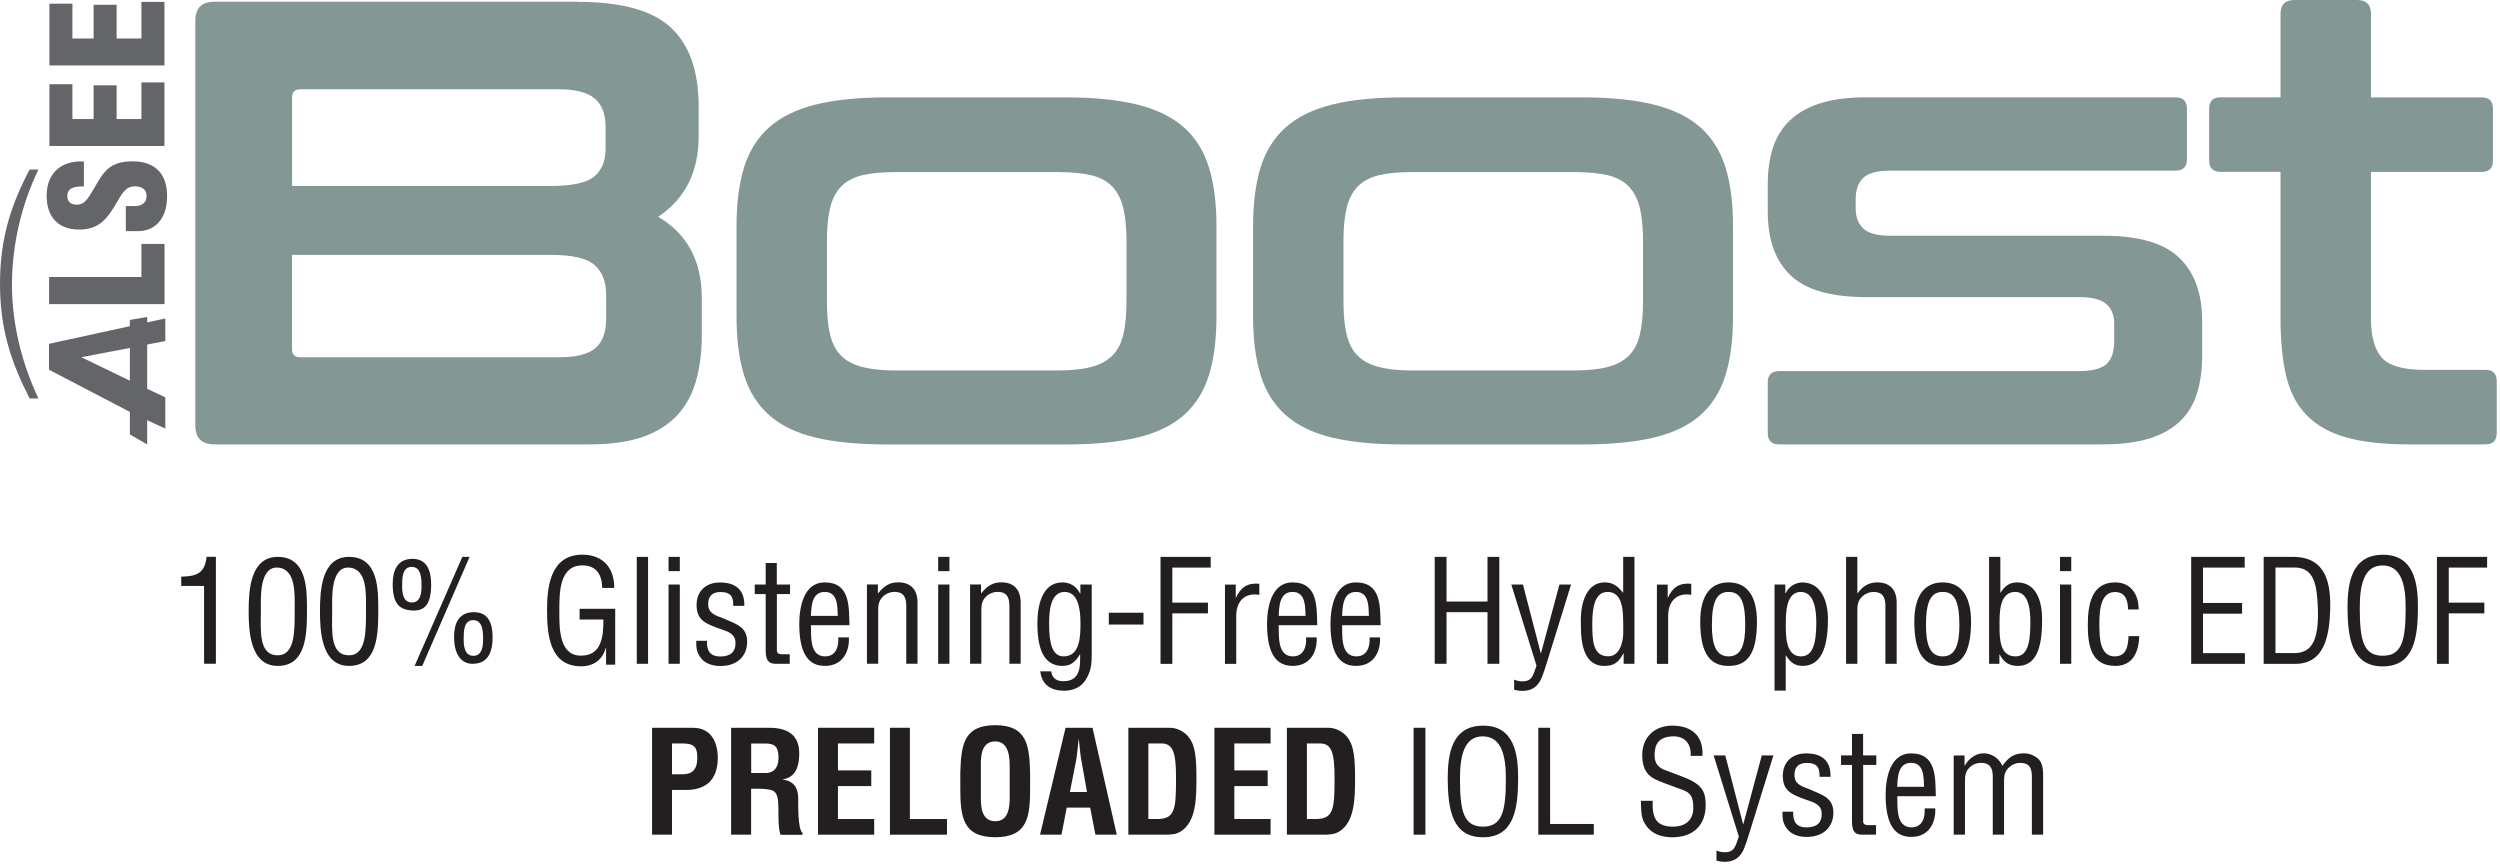 <svg width="428" height="148" viewBox="0 0 428 148" fill="none" xmlns="http://www.w3.org/2000/svg">
<path d="M34.937 100.313H31.025V98.722C33.628 98.668 35.072 98.182 35.368 95.322H36.96V113.627H34.937V100.3V100.313Z" fill="#231F20"/>
<path d="M42.572 104.63C42.572 101.217 42.788 95.336 47.549 95.336C52.675 95.336 52.554 101.15 52.554 104.63C52.554 108.784 52.338 114.005 47.549 114.005C42.761 114.005 42.572 107.881 42.572 104.63ZM47.549 112.184C50.571 112.184 50.449 107.84 50.449 104.32C50.449 101.73 50.719 97.386 47.549 97.171C44.325 96.968 44.663 102.633 44.663 104.32C44.663 107.84 44.177 112.184 47.549 112.184Z" fill="#231F20"/>
<path d="M54.779 104.63C54.779 101.217 54.995 95.336 59.756 95.336C64.882 95.336 64.761 101.15 64.761 104.63C64.761 108.784 64.545 114.005 59.756 114.005C54.968 114.005 54.779 107.881 54.779 104.63ZM59.756 112.184C62.778 112.184 62.656 107.84 62.656 104.32C62.656 101.73 62.926 97.386 59.756 97.171C56.532 96.968 56.87 102.633 56.87 104.32C56.87 107.84 56.384 112.184 59.756 112.184Z" fill="#231F20"/>
<path d="M73.812 100.044C73.812 103.443 72.733 104.711 70.399 104.508C68.376 104.333 67.23 103.362 67.23 99.963C67.23 97.697 68.012 95.673 70.615 95.673C73.219 95.673 73.812 97.899 73.812 100.044ZM72.166 100.394C72.166 99.167 72.166 97.049 70.48 97.049C68.794 97.049 68.848 99.167 68.848 100.394C68.848 101.514 69.023 103.146 70.507 103.146C71.991 103.146 72.166 101.514 72.166 100.394ZM72.301 114.005H70.979L79.154 95.336H80.395L72.288 114.005H72.301ZM80.813 113.64C79.248 113.613 77.737 112.426 77.737 109.027C77.737 106.761 78.52 104.805 81.137 104.805C83.754 104.805 84.334 106.95 84.334 109.095C84.334 112.494 82.917 113.667 80.813 113.64ZM82.701 109.513C82.701 108.285 82.701 106.168 81.015 106.168C79.329 106.168 79.383 108.285 79.383 109.513C79.383 110.632 79.558 112.278 81.042 112.278C82.526 112.278 82.701 110.646 82.701 109.513Z" fill="#231F20"/>
<path d="M105.322 113.79H103.758V110.93H103.704C103.164 113.007 101.532 114.073 99.508 114.073C94.073 114.073 93.654 108.65 93.654 104.361C93.654 100.071 94.41 94.959 99.711 94.959C103.205 94.959 105.201 97.225 105.147 100.651H103.097C103.07 98.412 102.125 96.847 99.805 96.793C95.799 96.726 95.759 101.312 95.759 104.428C95.759 107.207 95.61 112.063 99.225 112.238C102.989 112.414 103.326 108.974 103.299 106.06H99.225V104.226H105.322V113.776V113.79Z" fill="#231F20"/>
<path d="M109.019 113.64V95.336H110.947V113.64H109.019Z" fill="#231F20"/>
<path d="M114.455 97.777V95.336H116.384V97.777H114.455ZM114.455 113.64V100.071H116.384V113.64H114.455Z" fill="#231F20"/>
<path d="M125.529 103.712C125.596 102.107 125.016 101.352 123.384 101.352C122.022 101.352 121.239 101.986 121.239 103.402C121.239 105.156 122.683 105.385 124.004 105.938C125.96 106.815 127.916 107.301 127.916 109.85C127.916 112.399 126.109 114.045 123.33 114.018C122.13 114.045 120.673 113.627 119.958 112.602C119.148 111.523 119.202 110.632 119.202 109.702H121.037C120.969 111.361 121.523 112.386 123.33 112.386C124.895 112.386 125.92 111.752 125.92 110.093C125.92 108.164 123.964 107.988 122.575 107.408C120.47 106.626 119.256 105.925 119.256 103.551C119.256 101.177 120.889 99.72 123.236 99.72C125.92 99.72 127.485 100.947 127.431 103.726H125.556L125.529 103.712Z" fill="#231F20"/>
<path d="M132.988 100.072H135.255V101.704H133.002V110.958C133.002 111.416 132.84 112.01 133.906 112.01H135.201V113.642H133.083C131.936 113.669 131.086 113.467 131.086 111.416V101.704H129.211V100.072H131.086V96.39H132.988V100.072Z" fill="#231F20"/>
<path d="M145.331 109.121C145.452 111.779 144.09 114.004 141.23 114.004C138.667 114.004 136.833 112.291 136.833 106.828C136.833 103.969 137.588 99.706 141.176 99.706C145.573 99.706 145.331 103.861 145.425 107.031H138.829C138.883 108.865 138.559 112.372 141.27 112.372C143.118 112.372 143.631 110.659 143.51 109.121H145.317H145.331ZM143.429 105.439C143.361 103.847 143.456 101.338 141.203 101.338C138.95 101.338 138.91 103.834 138.829 105.439H143.415H143.429Z" fill="#231F20"/>
<path d="M150.295 101.555H150.349C151.28 100.381 152.278 99.693 153.735 99.693C155.758 99.693 157.08 100.772 157.08 103.16V113.627H155.151V103.686C155.151 102.27 154.692 101.326 153.128 101.326C152.426 101.326 151.738 101.595 151.226 102.081C150.443 102.782 150.349 103.565 150.349 104.549V113.627H148.42V100.058H150.295V101.541V101.555Z" fill="#231F20"/>
<path d="M160.614 97.777V95.336H162.543V97.777H160.614ZM160.614 113.64V100.071H162.543V113.64H160.614Z" fill="#231F20"/>
<path d="M167.952 101.555H168.006C168.937 100.381 169.935 99.693 171.392 99.693C173.415 99.693 174.737 100.772 174.737 103.16V113.627H172.808V103.686C172.808 102.27 172.35 101.326 170.785 101.326C170.083 101.326 169.395 101.595 168.883 102.081C168.1 102.782 168.006 103.565 168.006 104.549V113.627H166.077V100.058H167.952V101.541V101.555Z" fill="#231F20"/>
<path d="M184.975 100.07H186.904V112.008C186.904 113.667 186.783 114.935 185.879 116.378C185.029 117.727 183.64 118.253 182.143 118.253C179.971 118.253 178.352 117.255 178.096 114.935H179.971C180.133 116.163 180.915 116.621 182.089 116.621C185.218 116.621 184.894 113.546 184.921 112.048H184.867C184.058 113.438 183.181 114.004 181.94 114.004C179.377 114.004 177.597 112.224 177.597 106.761C177.597 103.901 178.298 99.706 181.886 99.706C183.127 99.706 184.26 100.313 184.908 101.608H184.962V100.07H184.975ZM179.607 106.855C179.607 110.174 180.173 112.372 182.075 112.372C185.002 112.372 184.975 108.73 184.975 106.558C184.975 103.874 184.409 101.338 182.264 101.338C179.701 101.338 179.607 105.021 179.607 106.855Z" fill="#231F20"/>
<path d="M189.831 106.923V104.899H195.766V106.923H189.831Z" fill="#231F20"/>
<path d="M198.68 113.64V95.336H207.273V97.171H200.704V103.173H206.801V105.008H200.704V113.654H198.68V113.64Z" fill="#231F20"/>
<path d="M211.562 102.297H211.616C212.425 100.517 213.572 99.761 215.595 99.937V101.839C213.1 101.407 211.643 102.958 211.643 105.427V113.655H209.714V100.085H211.562V102.311V102.297Z" fill="#231F20"/>
<path d="M225.415 109.121C225.536 111.779 224.174 114.004 221.314 114.004C218.751 114.004 216.917 112.291 216.917 106.828C216.917 103.969 217.672 99.706 221.26 99.706C225.658 99.706 225.415 103.861 225.509 107.031H218.913C218.967 108.865 218.644 112.372 221.355 112.372C223.203 112.372 223.715 110.659 223.594 109.121H225.402H225.415ZM223.513 105.439C223.446 103.847 223.54 101.338 221.287 101.338C219.035 101.338 218.994 103.834 218.913 105.439H223.5H223.513Z" fill="#231F20"/>
<path d="M236.26 109.121C236.382 111.779 235.019 114.004 232.16 114.004C229.597 114.004 227.776 112.291 227.776 106.828C227.776 103.969 228.531 99.706 232.119 99.706C236.517 99.706 236.26 103.861 236.368 107.031H229.772C229.813 108.865 229.502 112.372 232.214 112.372C234.062 112.372 234.588 110.659 234.466 109.121H236.274H236.26ZM234.359 105.439C234.291 103.847 234.385 101.338 232.146 101.338C229.907 101.338 229.853 103.834 229.772 105.439H234.359Z" fill="#231F20"/>
<path d="M245.622 113.64V95.336H247.645V102.984H254.659V95.336H256.683V113.64H254.659V104.805H247.645V113.64H245.622Z" fill="#231F20"/>
<path d="M258.733 100.07H260.729L263.778 111.833H263.818L266.975 100.07H268.971L264.951 113.033C264.709 113.843 264.102 115.812 263.71 116.5C263.009 117.768 262.024 118.28 260.608 118.28C260.149 118.28 259.677 118.213 259.218 118.065V116.351C259.65 116.554 260.203 116.648 260.662 116.648C262.469 116.648 262.51 115.299 263.049 113.964L258.733 100.07Z" fill="#231F20"/>
<path d="M277.888 95.336H279.817V113.64H277.969V111.86H277.915C277.092 113.465 276.255 114.005 274.623 114.005C270.361 114.005 270.698 108.029 270.644 106.829C270.496 102.849 271.818 99.706 274.718 99.706C276.107 99.706 276.93 100.3 277.847 101.46H277.888V95.336ZM277.888 106.64C277.888 104.778 277.847 101.339 275.257 101.339C273.652 101.339 272.6 102.607 272.6 106.775C272.6 109.702 272.708 112.359 275.338 112.359C277.335 112.359 277.901 109.85 277.901 108.312V106.626L277.888 106.64Z" fill="#231F20"/>
<path d="M285.522 102.297H285.563C286.372 100.517 287.519 99.761 289.542 99.937V101.839C287.046 101.407 285.59 102.958 285.59 105.427V113.655H283.661V100.085H285.509V102.311L285.522 102.297Z" fill="#231F20"/>
<path d="M295.936 114.004C292.995 114.004 291.08 112.251 291.08 106.397C291.08 102.296 292.59 99.706 295.936 99.706C299.281 99.706 300.792 102.296 300.792 106.397C300.792 112.278 298.917 114.004 295.936 114.004ZM295.936 101.338C293.953 101.338 293.076 102.903 293.076 107.004C293.076 110.2 293.683 112.372 295.936 112.372C298.188 112.372 298.782 110.2 298.782 107.004C298.782 102.903 297.959 101.338 295.936 101.338Z" fill="#231F20"/>
<path d="M305.729 118.226H303.8V100.07H305.648V101.581H305.688C306.295 100.313 307.401 99.773 308.494 99.706C311.934 99.706 312.945 103.173 312.945 105.951C312.945 109.809 312.257 114.004 308.602 114.004C307.226 114.004 306.444 113.316 305.769 112.224H305.715V118.226H305.729ZM308.292 101.338C305.783 101.338 305.729 104.899 305.729 106.828C305.729 108.757 305.661 112.372 308.319 112.372C310.315 112.372 310.949 110.268 310.949 106.612C310.949 104.832 310.747 101.338 308.292 101.338Z" fill="#231F20"/>
<path d="M317.977 113.64H316.048V95.336H317.977V101.568H318.017C318.894 100.394 319.892 99.706 321.363 99.706C323.386 99.706 324.708 100.785 324.708 103.173V113.64H322.779V103.699C322.779 102.283 322.32 101.339 320.756 101.339C320.041 101.339 319.366 101.608 318.854 102.094C318.071 102.795 317.977 103.578 317.977 104.562V113.64Z" fill="#231F20"/>
<path d="M332.586 114.004C329.658 114.004 327.729 112.251 327.729 106.397C327.729 102.296 329.254 99.706 332.586 99.706C335.917 99.706 337.442 102.296 337.442 106.397C337.442 112.278 335.567 114.004 332.586 114.004ZM332.586 101.338C330.616 101.338 329.726 102.903 329.726 107.004C329.726 110.2 330.346 112.372 332.586 112.372C334.825 112.372 335.445 110.2 335.445 107.004C335.445 102.903 334.609 101.338 332.586 101.338Z" fill="#231F20"/>
<path d="M342.284 113.64H340.53V95.336H342.459V101.46H342.5C343.255 100.246 344.132 99.706 345.332 99.706C348.772 99.706 349.608 103.2 349.608 105.979C349.608 109.837 349.096 114.005 345.44 114.005C344.267 114.005 343.147 113.613 342.338 112.035H342.297V113.64H342.284ZM345.036 112.373C347.032 112.373 347.599 110.268 347.599 106.613C347.599 104.832 347.477 101.339 345.009 101.339C342.162 101.339 342.324 105.223 342.324 107.193C342.324 109.162 342.311 112.373 345.036 112.373Z" fill="#231F20"/>
<path d="M352.67 97.777V95.336H354.599V97.777H352.67ZM352.67 113.64V100.071H354.599V113.64H352.67Z" fill="#231F20"/>
<path d="M359.429 107.435C359.429 109.216 359.55 112.372 362.018 112.372C364.109 112.372 364.312 110.565 364.406 108.906H366.24C366.173 111.509 365.188 114.004 362.167 114.004C358.012 114.004 357.432 110.538 357.432 107.031C357.432 103.712 357.972 99.706 362.113 99.706C364.838 99.706 366.16 101.824 366.133 104.346H364.325C364.298 102.862 363.907 101.352 362.072 101.352C359.267 101.352 359.415 105.52 359.415 107.449L359.429 107.435Z" fill="#231F20"/>
<path d="M375.13 113.64V95.336H384.289V97.171H377.153V103.227H383.844V105.061H377.153V111.819H384.329V113.654H375.13V113.64Z" fill="#231F20"/>
<path d="M387.54 113.64V95.336H392.571C398.29 95.336 399.073 99.976 398.924 104.495C398.776 108.96 397.899 113.654 392.949 113.654H387.553L387.54 113.64ZM389.563 111.806H392.814C395.795 111.806 397.009 109.58 396.82 104.117C396.672 99.936 396.092 97.157 392.814 97.157H389.563V111.806Z" fill="#231F20"/>
<path d="M407.975 94.972C413.317 94.972 413.978 99.909 413.951 104.104C413.924 109.176 413.263 114.086 407.921 114.086C402.58 114.086 401.946 109.176 401.892 104.104C401.892 99.909 402.526 94.972 407.975 94.972ZM407.881 96.806C404.751 96.806 403.969 100.071 403.996 104.158C404.009 109.459 404.549 112.264 407.921 112.264C411.293 112.264 411.833 109.459 411.847 104.158C411.873 100.084 411.091 96.806 407.867 96.806H407.881Z" fill="#231F20"/>
<path d="M417.202 113.64V95.336H425.795V97.171H419.226V103.173H425.323V105.008H419.226V113.654H417.202V113.64Z" fill="#231F20"/>
<path d="M111.635 142.899V124.595H118.609C121.887 124.595 122.885 127.239 122.885 129.801C122.885 131.366 122.467 133.12 121.172 134.145C120.093 134.995 118.663 135.265 117.341 135.238H115.048V142.899H111.635ZM115.048 132.553H116.882C118.366 132.553 119.378 131.919 119.378 129.694C119.378 127.589 118.542 127.279 116.613 127.279H115.048V132.553Z" fill="#231F20"/>
<path d="M128.591 135.022V142.899H125.165V124.595H131.64C134.594 124.595 136.833 125.62 136.833 128.992C136.833 130.989 136.32 133.093 134.027 133.417V133.47C136.051 133.74 136.658 135.035 136.658 136.789C136.658 137.544 136.563 142.036 137.386 142.575V142.913H133.623C133.204 141.739 133.285 139.5 133.258 138.273C133.231 137.153 133.258 135.615 132.085 135.278C131.154 135.008 130.156 135.035 129.185 135.035H128.578L128.591 135.022ZM128.591 132.337H131.276C132.395 132.27 133.285 131.528 133.285 129.707C133.285 127.657 132.436 127.319 131.141 127.293H128.605V132.351L128.591 132.337Z" fill="#231F20"/>
<path d="M140.043 142.899V124.595H149.661V127.279H143.456V131.892H149.162V134.577H143.456V140.215H149.661V142.899H140.043Z" fill="#231F20"/>
<path d="M152.358 142.899V124.595H155.771V140.215H162.124V142.899H152.358Z" fill="#231F20"/>
<path d="M164.404 132.284C164.553 127.617 164.917 124.15 170.38 124.15C175.843 124.15 176.221 127.617 176.356 132.284V134.888C176.356 139.771 175.991 143.332 170.38 143.332C164.769 143.332 164.404 139.771 164.404 134.888V132.284ZM167.925 136.614C167.925 138.125 168.046 140.593 170.393 140.593C172.741 140.593 172.862 138.084 172.862 136.317V131.637C172.862 130.166 172.929 126.929 170.393 126.929C167.709 126.929 167.925 130.126 167.925 131.542V136.614Z" fill="#231F20"/>
<path d="M178.055 142.899L182.426 124.595H187.039L191.194 142.899H187.538L186.634 138.259H182.628L181.724 142.899H178.069H178.055ZM183.168 135.588H186.095L185.164 130.382C184.989 129.532 184.921 128.695 184.827 127.846C184.8 127.427 184.759 127.009 184.705 126.618H184.651C184.597 127.009 184.557 127.427 184.53 127.846C184.436 128.695 184.368 129.532 184.193 130.382L183.168 135.588Z" fill="#231F20"/>
<path d="M193.176 142.899V124.595H200.298C201.135 124.595 202.794 124.959 203.832 126.672C204.615 127.94 204.831 129.963 204.831 132.998C204.831 136.613 204.831 140.781 202.025 142.414C201.27 142.859 200.339 142.899 199.489 142.899H193.163H193.176ZM198.086 140.215C201.135 140.215 201.337 138.61 201.337 133.309C201.337 128.992 200.905 127.279 198.841 127.279H196.602V140.215H198.086Z" fill="#231F20"/>
<path d="M207.906 142.899V124.595H217.524V127.279H211.319V131.892H217.025V134.577H211.319V140.215H217.524V142.899H207.906Z" fill="#231F20"/>
<path d="M220.316 142.899V124.595H227.439C228.275 124.595 229.934 124.959 230.986 126.672C231.769 127.94 231.984 129.963 231.984 132.998C231.984 136.613 231.984 140.781 229.179 142.414C228.423 142.859 227.493 142.899 226.643 142.899H220.316ZM225.226 140.215C228.275 140.215 228.477 138.61 228.477 133.309C228.477 128.992 228.046 127.279 225.982 127.279H223.743V140.215H225.226Z" fill="#231F20"/>
<path d="M242.007 142.899V124.595H244.03V142.899H242.007Z" fill="#231F20"/>
<path d="M253.931 124.229C259.272 124.229 259.933 129.165 259.906 133.361C259.879 138.432 259.218 143.342 253.877 143.342C248.535 143.342 247.901 138.432 247.847 133.361C247.847 129.165 248.481 124.229 253.931 124.229ZM253.836 126.063C250.707 126.063 249.924 129.327 249.951 133.414C249.965 138.716 250.505 141.521 253.877 141.521C257.249 141.521 257.789 138.716 257.802 133.414C257.829 129.341 257.047 126.063 253.823 126.063H253.836Z" fill="#231F20"/>
<path d="M263.36 142.899V124.595H265.383V141.065H272.856V142.899H263.36Z" fill="#231F20"/>
<path d="M289.434 129.408C289.582 127.506 288.557 126.063 286.534 126.063C283.58 126.063 283.269 127.911 283.269 129.327C283.269 130.595 283.823 131.378 285.01 131.823C285.981 132.187 286.938 132.551 287.91 132.915C291.376 134.21 292.01 135.424 292.01 137.852C292.01 141.319 289.839 143.342 286.318 143.342C284.51 143.342 282.366 142.83 281.314 140.442C280.922 139.538 280.949 138.068 280.922 137.097H282.946C282.838 139.808 283.364 141.521 286.412 141.521C288.463 141.521 289.893 140.469 289.893 138.324C289.893 135.546 288.773 135.519 286.911 134.804C285.913 134.413 284.308 133.9 283.323 133.387C281.583 132.511 281.152 131.04 281.152 129.233C281.152 126.211 283.283 124.229 286.264 124.229C289.609 124.229 291.66 125.969 291.457 129.408H289.434Z" fill="#231F20"/>
<path d="M293.373 129.329H295.369L298.417 141.091H298.458L301.614 129.329H303.611L299.591 142.292C299.348 143.101 298.741 145.071 298.35 145.759C297.649 147.027 296.664 147.539 295.248 147.539C294.789 147.539 294.317 147.472 293.858 147.323V145.61C294.29 145.813 294.843 145.907 295.301 145.907C297.109 145.907 297.149 144.558 297.689 143.223L293.373 129.329Z" fill="#231F20"/>
<path d="M311.502 132.972C311.583 131.367 310.99 130.612 309.357 130.612C307.995 130.612 307.213 131.246 307.213 132.662C307.213 134.416 308.656 134.645 309.964 135.198C311.92 136.075 313.876 136.56 313.876 139.11C313.876 141.659 312.069 143.305 309.29 143.278C308.089 143.305 306.633 142.887 305.918 141.861C305.108 140.782 305.162 139.892 305.162 138.961H306.997C306.929 140.62 307.482 141.646 309.29 141.646C310.855 141.646 311.88 141.012 311.88 139.353C311.88 137.424 309.924 137.248 308.535 136.668C306.444 135.886 305.216 135.184 305.216 132.81C305.216 130.436 306.848 128.979 309.196 128.979C311.88 128.979 313.445 130.207 313.391 132.986H311.516L311.502 132.972Z" fill="#231F20"/>
<path d="M318.962 129.329H321.228V130.961H318.975V140.215C318.975 140.673 318.813 141.267 319.879 141.267H321.174V142.899H319.056C317.909 142.926 317.06 142.724 317.06 140.673V130.961H315.185V129.329H317.06V125.646H318.962V129.329Z" fill="#231F20"/>
<path d="M331.317 138.395C331.439 141.052 330.076 143.278 327.217 143.278C324.654 143.278 322.819 141.565 322.819 136.102C322.819 133.242 323.575 128.979 327.163 128.979C331.56 128.979 331.317 133.134 331.412 136.304H324.816C324.87 138.138 324.546 141.646 327.257 141.646C329.105 141.646 329.618 139.933 329.496 138.395H331.304H331.317ZM329.402 134.699C329.321 133.107 329.429 130.598 327.176 130.598C324.924 130.598 324.883 133.094 324.802 134.699H329.388H329.402Z" fill="#231F20"/>
<path d="M336.403 142.9H334.474V129.33H336.335V131.07H336.376C337.01 129.924 338.183 128.966 339.599 128.966C341.016 128.966 342.203 129.829 342.823 131.111C343.781 129.721 344.752 128.966 346.465 128.966C347.396 128.966 348.246 129.29 348.961 129.924C349.838 130.733 349.784 132.244 349.784 133.093V142.9H347.855V132.959C347.855 131.448 347.437 130.598 345.777 130.598C345.116 130.625 344.455 130.895 343.97 131.353C343.188 132.055 343.093 132.837 343.093 133.822V142.9H341.164V132.959C341.164 131.542 340.706 130.598 339.141 130.598C338.426 130.598 337.738 130.868 337.239 131.353C336.457 132.055 336.403 132.837 336.403 133.822V142.9Z" fill="#231F20"/>
<path d="M28.165 52.064H8.404V47.424H24.213V41.759H28.165V52.064Z" fill="#636569"/>
<path d="M5.072 29.023C1.875 35.093 0 40.826 0 48.542C0 56.258 1.808 61.815 5.072 68.222H6.583C3.858 62.449 2.05 55.745 2.05 48.744C2.05 41.743 3.763 34.837 6.583 29.023H5.072Z" fill="#636569"/>
<path d="M22.23 59.564V65.175L13.921 61.156L22.23 59.564ZM25.197 54.263L22.23 54.775V55.841L8.39 58.862V63.3L22.23 70.517V74.375L25.197 76.088V71.933L28.3 73.377V68.022L25.197 66.565V58.984L28.3 58.39V54.519L25.197 55.193V54.263Z" fill="#636569"/>
<path d="M21.569 35.283H22.958C24.091 35.283 25.089 34.919 25.089 33.448C25.089 32.369 24.118 31.897 23.12 31.897C21.461 31.897 20.84 33.26 20.099 34.474C19.289 35.89 18.52 37.104 17.522 37.967C16.524 38.803 15.323 39.303 13.583 39.303C9.887 39.303 7.985 37.077 7.985 33.502C7.985 29.483 10.67 27.432 14.366 27.648V31.897C13.206 31.951 11.641 31.897 11.533 33.421C11.452 34.366 11.978 34.919 12.841 35.027C14.028 35.161 14.622 34.554 15.256 33.637C16.362 31.911 17.037 30.413 18.035 29.334C19.033 28.255 20.341 27.621 22.729 27.621C26.506 27.621 28.61 29.725 28.61 33.556C28.61 37.778 26.25 39.572 23.646 39.572H21.542V35.296L21.569 35.283Z" fill="#636569"/>
<path d="M28.151 24.992H8.458V14.417H12.396V20.379H16.025V14.605H19.964V20.379H24.213V14.106H28.151V25.006V24.992Z" fill="#636569"/>
<path d="M28.151 11.205H8.458V0.63H12.396V6.592H16.025V0.818H19.964V6.592H24.213V0.319H28.151V11.218V11.205Z" fill="#636569"/>
<path d="M99.037 0.325C106.469 0.325 111.757 1.809 114.9 4.763C118.043 7.717 119.607 12.195 119.607 18.184V23.377C119.607 29.434 117.301 34.02 112.674 37.123C117.651 40.009 120.147 44.663 120.147 51.084V57.356C120.147 60.243 119.823 62.846 119.176 65.153C118.528 67.459 117.463 69.429 115.979 71.047C114.495 72.666 112.526 73.921 110.084 74.784C107.629 75.647 104.594 76.079 100.992 76.079H36.69C34.519 76.079 33.44 75 33.44 72.828V3.549C33.44 1.39 34.519 0.298 36.69 0.298H99.037V0.325ZM49.99 31.835H94.369C97.984 31.835 100.426 31.296 101.734 30.216C103.029 29.137 103.677 27.546 103.677 25.455V21.772C103.677 19.533 103.043 17.887 101.788 16.849C100.52 15.797 98.484 15.284 95.678 15.284H51.407C50.463 15.284 50.004 15.756 50.004 16.687V31.835H49.99ZM49.99 43.624V59.757C49.99 60.701 50.463 61.16 51.393 61.16H95.772C98.659 61.16 100.709 60.634 101.937 59.595C103.164 58.557 103.771 56.87 103.771 54.564V50.45C103.771 48.211 103.11 46.525 101.775 45.364C100.439 44.204 97.971 43.638 94.356 43.638H49.977L49.99 43.624Z" fill="#839794"/>
<path d="M182.493 16.672C187.322 16.672 191.409 17.09 194.727 17.913C198.046 18.749 200.703 20.044 202.686 21.811C204.669 23.578 206.099 25.858 206.962 28.637C207.825 31.415 208.257 34.747 208.257 38.645V54.239C208.257 58.137 207.825 61.469 206.962 64.248C206.099 67.026 204.669 69.306 202.686 71.059C200.703 72.826 198.046 74.108 194.727 74.904C191.409 75.7 187.335 76.091 182.493 76.091H151.859C146.949 76.091 142.862 75.7 139.571 74.904C136.293 74.108 133.649 72.826 131.666 71.059C129.683 69.292 128.253 67.013 127.39 64.248C126.527 61.469 126.095 58.137 126.095 54.239V38.645C126.095 34.747 126.527 31.415 127.39 28.637C128.253 25.858 129.683 23.592 131.666 21.811C133.649 20.044 136.279 18.749 139.571 17.913C142.849 17.09 146.949 16.672 151.859 16.672H182.493ZM141.567 51.527C141.567 53.834 141.742 55.749 142.107 57.26C142.471 58.771 143.091 59.985 143.995 60.889C144.899 61.792 146.099 62.44 147.624 62.831C149.134 63.222 151.05 63.425 153.357 63.425H180.955C183.343 63.425 185.285 63.222 186.796 62.831C188.307 62.44 189.521 61.779 190.424 60.889C191.328 59.998 191.962 58.784 192.313 57.26C192.677 55.749 192.852 53.834 192.852 51.527V41.249C192.852 39.01 192.677 37.135 192.313 35.624C191.949 34.113 191.315 32.886 190.424 31.941C189.521 31.011 188.32 30.35 186.796 29.999C185.285 29.635 183.329 29.459 180.955 29.459H153.357C151.05 29.459 149.134 29.635 147.624 29.999C146.113 30.363 144.899 31.011 143.995 31.941C143.091 32.886 142.457 34.113 142.107 35.624C141.742 37.135 141.567 39.01 141.567 41.249V51.527Z" fill="#839794"/>
<path d="M270.927 16.672C275.756 16.672 279.843 17.09 283.161 17.913C286.48 18.749 289.137 20.044 291.12 21.811C293.103 23.578 294.533 25.858 295.396 28.637C296.259 31.415 296.691 34.747 296.691 38.645V54.239C296.691 58.137 296.259 61.469 295.396 64.248C294.533 67.026 293.103 69.306 291.12 71.059C289.137 72.826 286.48 74.108 283.161 74.904C279.843 75.7 275.769 76.091 270.927 76.091H240.293C235.383 76.091 231.296 75.7 228.005 74.904C224.727 74.108 222.083 72.826 220.1 71.059C218.117 69.292 216.688 67.013 215.824 64.248C214.961 61.469 214.529 58.137 214.529 54.239V38.645C214.529 34.747 214.961 31.415 215.824 28.637C216.688 25.858 218.117 23.592 220.1 21.811C222.083 20.044 224.714 18.749 228.005 17.913C231.283 17.09 235.383 16.672 240.293 16.672H270.927ZM230.001 51.527C230.001 53.834 230.177 55.749 230.541 57.26C230.905 58.771 231.525 59.985 232.429 60.889C233.333 61.792 234.533 62.44 236.058 62.831C237.569 63.222 239.484 63.425 241.791 63.425H269.389C271.777 63.425 273.719 63.222 275.23 62.831C276.741 62.44 277.955 61.779 278.858 60.889C279.762 59.985 280.396 58.784 280.747 57.26C281.111 55.749 281.286 53.834 281.286 51.527V41.249C281.286 39.01 281.111 37.135 280.747 35.624C280.383 34.113 279.749 32.886 278.858 31.941C277.955 31.011 276.754 30.35 275.23 29.999C273.719 29.635 271.763 29.459 269.389 29.459H241.791C239.484 29.459 237.569 29.635 236.058 29.999C234.547 30.363 233.333 31.011 232.429 31.941C231.525 32.886 230.891 34.113 230.541 35.624C230.177 37.135 230.001 39.01 230.001 41.249V51.527Z" fill="#839794"/>
<path d="M372.459 16.672C373.754 16.672 374.401 17.319 374.401 18.614V27.274C374.401 28.569 373.754 29.216 372.459 29.216H323.642C321.403 29.216 319.852 29.635 318.988 30.457C318.125 31.294 317.693 32.494 317.693 34.086V35.705C317.693 37.148 318.125 38.281 318.988 39.117C319.852 39.954 321.403 40.358 323.642 40.358H360.116C366.173 40.358 370.503 41.626 373.106 44.149C375.71 46.671 377.005 50.246 377.005 54.872V60.929C377.005 63.316 376.721 65.434 376.141 67.309C375.561 69.184 374.604 70.776 373.268 72.071C371.933 73.366 370.179 74.364 368.021 75.052C365.863 75.74 363.192 76.077 360.008 76.077H304.582C303.287 76.077 302.64 75.43 302.64 74.135V65.475C302.64 64.18 303.287 63.532 304.582 63.532H355.894C358.133 63.532 359.698 63.141 360.602 62.345C361.506 61.55 361.951 60.214 361.951 58.339V55.412C361.951 53.969 361.506 52.849 360.602 52.053C359.698 51.257 358.133 50.866 355.894 50.866H319.528C313.471 50.866 309.141 49.625 306.538 47.13C303.935 44.634 302.64 41.019 302.64 36.244V31.483C302.64 29.243 302.923 27.207 303.503 25.372C304.083 23.538 305.041 21.959 306.376 20.664C307.712 19.369 309.465 18.371 311.623 17.683C313.795 16.995 316.452 16.658 319.636 16.658H372.459V16.672Z" fill="#839794"/>
<path d="M390.426 16.672V2.388C390.426 0.796 391.222 0 392.814 0H403.524C405.116 0 405.912 0.796 405.912 2.388V16.672H424.85C426.145 16.672 426.793 17.32 426.793 18.615V27.491C426.793 28.785 426.145 29.433 424.85 29.433H405.912V54.549C405.912 57.584 406.519 59.797 407.746 61.213C408.974 62.616 411.388 63.317 415.003 63.317H425.498C426.793 63.317 427.44 63.965 427.44 65.26V74.135C427.44 75.43 426.793 76.078 425.498 76.078H412.4C408.07 76.078 404.495 75.686 401.689 74.891C398.87 74.095 396.618 72.84 394.918 71.1C393.218 69.374 392.045 67.135 391.397 64.383C390.75 61.645 390.426 58.353 390.426 54.536V29.419H380.147C378.853 29.419 378.205 28.772 378.205 27.477V18.601C378.205 17.306 378.853 16.659 380.147 16.659H390.426V16.672Z" fill="#839794"/>
</svg>
